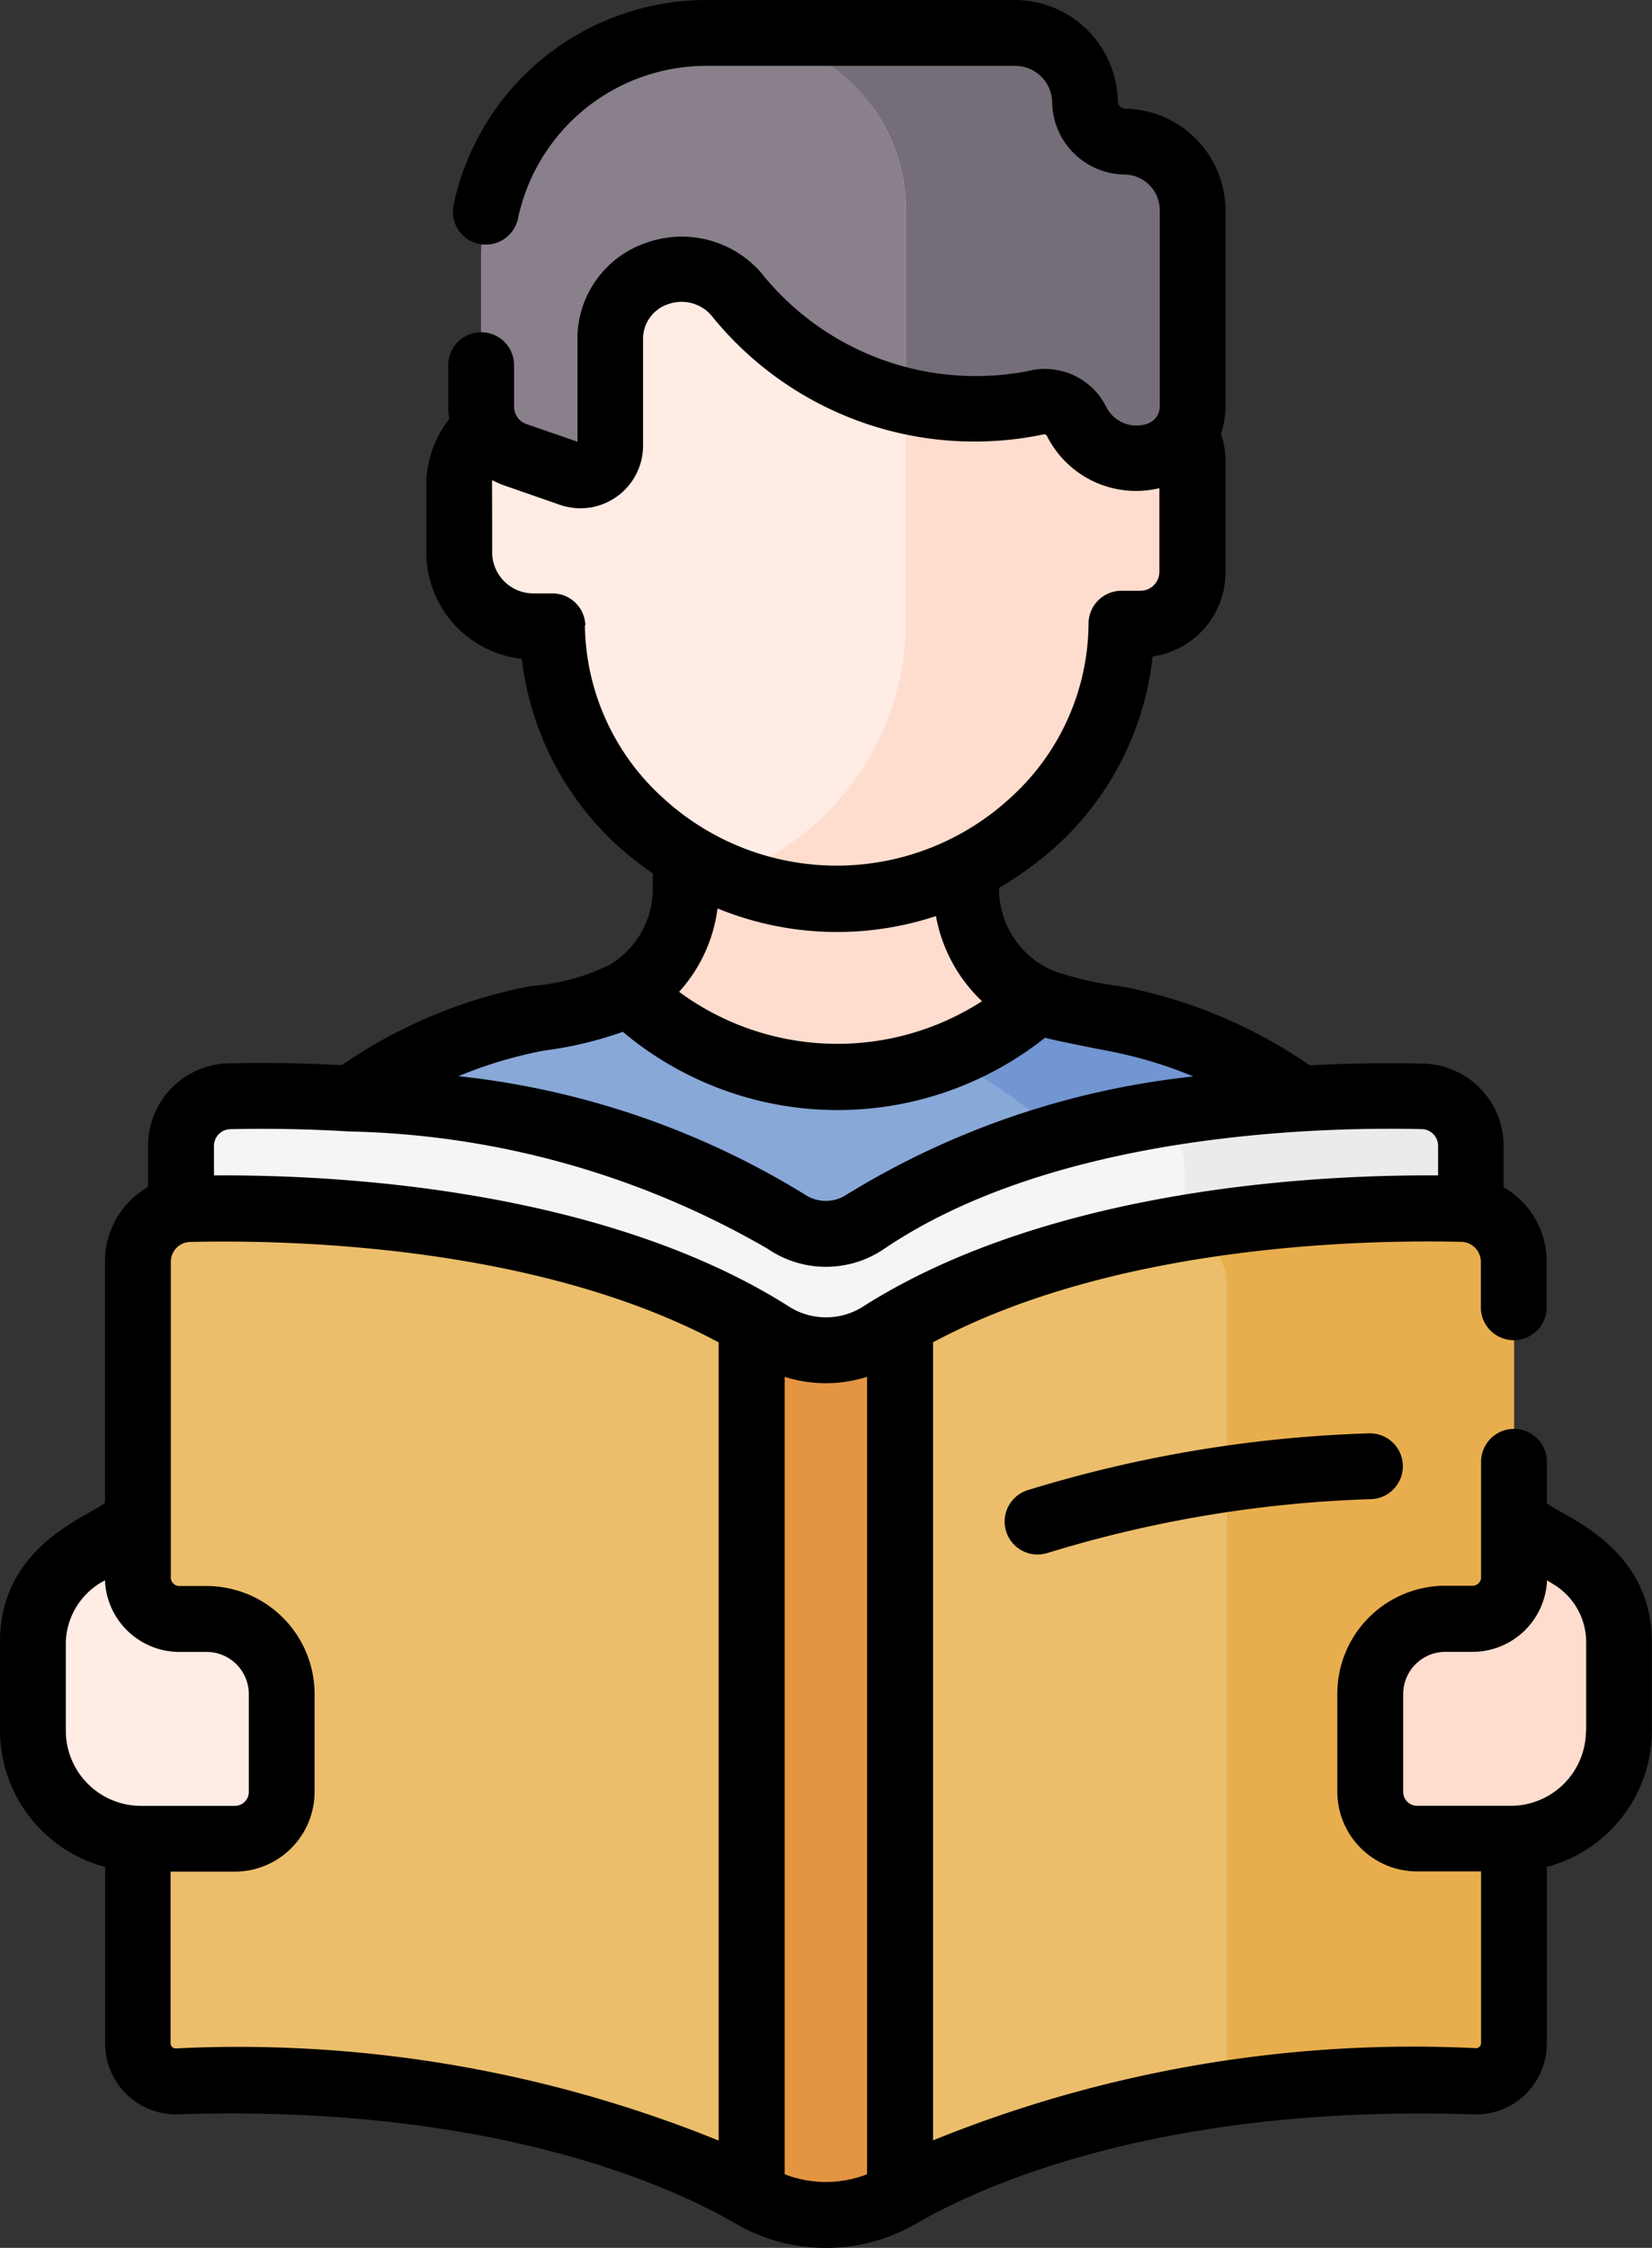 <svg xmlns="http://www.w3.org/2000/svg" width="28.058" height="38.168" viewBox="0 0 28.058 38.168">
  <rect x="0" y="0" width="28.058" height="38.168" fill="#333333" stroke="none"/>
  <g id="education" transform="translate(-67.813)">
    <path id="Path_3328" data-name="Path 3328" d="M210.632,168.18a6.126,6.126,0,0,0,3.442-1.3.591.591,0,0,0-.122-1.027l0,0a2.072,2.072,0,0,1-1.233-1.895v-3.095h-4.765v3.095a2.073,2.073,0,0,1-.985,1.764l-.014.009a.589.589,0,0,0-.058.984A6.4,6.4,0,0,0,210.632,168.18Z" transform="translate(-128.491 -148.874)" fill="#ffddce"/>
    <path id="Path_3329" data-name="Path 3329" d="M184.881,29.95a.881.881,0,0,0-.879-.882h-.33l-.006-1.329c-.012-2.785-2.309-3.808-4.857-3.826-2.537.04-4.829,1.072-4.817,3.867l0,.937,0,.392h-.313a1.259,1.259,0,0,0-1.258,1.26v1.142a1.259,1.259,0,0,0,1.26,1.258h.323a4.579,4.579,0,0,0,1.54,3.358,4.909,4.909,0,0,0,6.62-.028,4.58,4.58,0,0,0,1.512-3.371h.331a.881.881,0,0,0,.872-.89Z" transform="translate(-96.815 -22.131)" fill="#ffece4"/>
    <path id="Path_3330" data-name="Path 3330" d="M119.9,226.48l-.856-.171a2.042,2.042,0,0,1-.432-.139,5.133,5.133,0,0,1-6.866-.024c-.04-.035-.078-.071-.117-.107a2.065,2.065,0,0,1-.68.27l-.856.171a7.958,7.958,0,0,0-6.454,7.814v3.873a1.626,1.626,0,0,0,1.626,1.626h19.464a1.626,1.626,0,0,0,1.626-1.626v-3.873A7.958,7.958,0,0,0,119.9,226.48Z" transform="translate(-33.153 -209.189)" fill="#88a8d8"/>
    <path id="Path_3331" data-name="Path 3331" d="M285.835,228.1l-.856-.171a2.047,2.047,0,0,1-.432-.139,5.487,5.487,0,0,1-1.606.965,7.96,7.96,0,0,1,4.482,7.159v3.873a1.626,1.626,0,0,1-1.626,1.626h4.866a1.626,1.626,0,0,0,1.626-1.626v-3.873A7.958,7.958,0,0,0,285.835,228.1Z" transform="translate(-199.091 -210.813)" fill="#7296d1"/>
    <path id="Path_3332" data-name="Path 3332" d="M119.313,251.745c-3.023-2.046-7.6-2.172-9.455-2.129a.844.844,0,0,0-.825.845v12.191a.844.844,0,0,0,.864.845c1.779-.038,5.935.084,8.92,1.819a2.326,2.326,0,0,0,2.341,0c3.894-2.263,9.78-1.782,9.784-1.78V250.461a.844.844,0,0,0-.825-.845c-1.855-.043-6.432.083-9.455,2.129A1.2,1.2,0,0,1,119.313,251.745Z" transform="translate(-38.147 -231.002)" fill="#f7f4f7"/>
    <path id="Path_3333" data-name="Path 3333" d="M332.553,249.616a23.906,23.906,0,0,0-4.779.367.844.844,0,0,1,.737.838V263.74a23.75,23.75,0,0,1,4.866-.205V250.461A.844.844,0,0,0,332.553,249.616Z" transform="translate(-240.582 -231.002)" fill="#edeaed"/>
    <path id="Path_3334" data-name="Path 3334" d="M187.686,8.667A1.185,1.185,0,0,0,186.5,7.5h-5.257a3.817,3.817,0,0,0-3.817,3.817v2.522a.871.871,0,0,0,.584.822l.94.327a.505.505,0,0,0,.671-.478l0-1.779c0-.029,0-.057,0-.085a1.219,1.219,0,0,1,2.132-.722,5.186,5.186,0,0,0,5.093,1.855.611.611,0,0,1,.693.318h0a1.131,1.131,0,0,0,1.384.563.871.871,0,0,0,.584-.822V10.51a1.164,1.164,0,0,0-1.145-1.164A.69.69,0,0,1,187.686,8.667Z" transform="translate(-101.444 -6.941)" fill="#89808c"/>
    <path id="Path_3335" data-name="Path 3335" d="M241.795,30.283a.881.881,0,0,0-.879-.882h-.33l-.006-1.329c-.011-2.551-1.94-3.623-4.222-3.8a3,3,0,0,1,.568,1.758l0,7.03a4.58,4.58,0,0,1-1.512,3.371,5.289,5.289,0,0,1-1.492.932,4.96,4.96,0,0,0,1.855.366,5.037,5.037,0,0,0,3.3-1.3,4.58,4.58,0,0,0,1.512-3.371h.331a.881.881,0,0,0,.872-.89Z" transform="translate(-153.729 -22.464)" fill="#ffddce"/>
    <path id="Path_3336" data-name="Path 3336" d="M235.744,9.345a.69.69,0,0,1-.679-.679A1.185,1.185,0,0,0,233.881,7.5h-4.87a3.01,3.01,0,0,1,3.01,3.009v3.269a4.542,4.542,0,0,0,2.206,0,.611.611,0,0,1,.693.318h0a1.131,1.131,0,0,0,1.384.563.871.871,0,0,0,.584-.822V10.51A1.164,1.164,0,0,0,235.744,9.345Z" transform="translate(-148.823 -6.941)" fill="#756e78"/>
    <g id="Group_4537" data-name="Group 4537" transform="translate(70.155 20.52)">
      <path id="Path_3337" data-name="Path 3337" d="M121.722,275.275c-1.9-.044-6.49.08-9.707,2.03v14.8q.076-.038.15-.08c3.337-1.94,8.045-1.989,9.77-1.933a.646.646,0,0,0,.667-.647V276.176A.9.9,0,0,0,121.722,275.275Zm-11.9,2.03c-3.217-1.951-7.8-2.074-9.707-2.03a.9.9,0,0,0-.88.9v13.265a.646.646,0,0,0,.667.647c1.725-.056,6.434-.006,9.77,1.933q.074.043.15.08Z" transform="translate(-99.23 -275.268)" fill="#ecbe6b"/>
    </g>
    <path id="Path_3338" data-name="Path 3338" d="M337.493,275.274a25.475,25.475,0,0,0-5.111.393l.237,0a.9.9,0,0,1,.88.9v13.265a.645.645,0,0,1-.224.489,26.145,26.145,0,0,1,4.432-.239.646.646,0,0,0,.667-.647V276.175A.9.9,0,0,0,337.493,275.274Z" transform="translate(-244.846 -254.747)" fill="#e8ae4d"/>
    <path id="Path_3339" data-name="Path 3339" d="M239.394,301.475q-.162-.1-.328-.2v14.807l.013.007a2.481,2.481,0,0,0,2.5,0l.013-.007V301.276q-.166.1-.328.2A1.737,1.737,0,0,1,239.394,301.475Z" transform="translate(-158.487 -278.817)" fill="#e49542"/>
    <path id="Path_3340" data-name="Path 3340" d="M76.124,347.166l.971-.595v.948a.705.705,0,0,0,.705.705h.463a1.275,1.275,0,0,1,1.275,1.275v1.661a.8.8,0,0,1-.8.8H77.147a1.835,1.835,0,0,1-1.835-1.835v-1.506a1.7,1.7,0,0,1,.812-1.45Z" transform="translate(-6.94 -320.735)" fill="#ffece4"/>
    <path id="Path_3341" data-name="Path 3341" d="M383.41,347.166l-.971-.595v.948a.705.705,0,0,1-.705.705h-.463A1.275,1.275,0,0,0,380,349.5v1.661a.8.8,0,0,0,.8.8h1.595a1.835,1.835,0,0,0,1.835-1.835v-1.506a1.7,1.7,0,0,0-.812-1.45Z" transform="translate(-288.911 -320.735)" fill="#ffddce"/>
    <path id="Path_3342" data-name="Path 3342" d="M297.083,327.427a.559.559,0,0,0,.351,1.062,20.866,20.866,0,0,1,5.487-.912.559.559,0,1,0-.046-1.117A21.989,21.989,0,0,0,297.083,327.427Z" transform="translate(-211.823 -302.122)"/>
    <path id="Path_3343" data-name="Path 3343" d="M94.086,25.521v-.7a.559.559,0,1,0-1.118,0V26.8a.146.146,0,0,1-.144.125H92.36a1.836,1.836,0,0,0-1.834,1.834v1.661a1.357,1.357,0,0,0,1.356,1.356h1.086v2.913a.087.087,0,0,1-.09.088,21.7,21.7,0,0,0-9.217,1.565V22.791c3.086-1.651,7.278-1.745,8.972-1.705a.35.35,0,0,1,.062.008H92.7a.34.34,0,0,1,.264.333v.77a.559.559,0,1,0,1.118,0v-.77a1.451,1.451,0,0,0-.731-1.268v-.7a1.4,1.4,0,0,0-1.371-1.4q-.96-.021-1.92.03a8.445,8.445,0,0,0-3.214-1.343,5.327,5.327,0,0,1-1.165-.271h0a1.514,1.514,0,0,1-.9-1.383v-.016a6.089,6.089,0,0,0,.942-.682,5.094,5.094,0,0,0,1.666-3.247,1.444,1.444,0,0,0,1.238-1.437l0-1.889a1.447,1.447,0,0,0-.077-.457,1.425,1.425,0,0,0,.077-.462V3.569a1.731,1.731,0,0,0-1.7-1.723.13.13,0,0,1-.129-.129A1.752,1.752,0,0,0,85.058,0H79.8a4.393,4.393,0,0,0-4.282,3.473.559.559,0,1,0,1.094.23A3.27,3.27,0,0,1,79.8,1.118h5.257a.629.629,0,0,1,.626.616,1.244,1.244,0,0,0,1.228,1.229.608.608,0,0,1,.6.605V6.9a.312.312,0,0,1-.209.294.573.573,0,0,1-.7-.285A1.165,1.165,0,0,0,85.273,6.3a4.662,4.662,0,0,1-4.545-1.684,1.791,1.791,0,0,0-1.94-.493,1.722,1.722,0,0,0-1.167,1.561c0,.093,0-.017,0,1.816l-.868-.3a.312.312,0,0,1-.209-.294V6.2a.559.559,0,1,0-1.118,0v.7a1.428,1.428,0,0,0,.017.216,1.812,1.812,0,0,0-.39,1.126V9.381a1.821,1.821,0,0,0,1.623,1.806A5.093,5.093,0,0,0,78.37,14.42a6.28,6.28,0,0,0,.53.41v.257a1.505,1.505,0,0,1-.72,1.288h0a3.6,3.6,0,0,1-1.348.367,8.445,8.445,0,0,0-3.214,1.344q-.959-.052-1.92-.031a1.4,1.4,0,0,0-1.371,1.4v.7a1.452,1.452,0,0,0-.731,1.268v4.094c-.256.226-1.783.717-1.783,2.358v1.506A2.4,2.4,0,0,0,69.6,31.7v2.992A1.2,1.2,0,0,0,70.84,35.9c5.353-.174,8.4,1.236,9.459,1.851h0l.014.008a3.049,3.049,0,0,0,3.054,0l.015-.008h0c1.062-.615,4.108-2.025,9.458-1.85a1.2,1.2,0,0,0,1.244-1.205V31.7a2.4,2.4,0,0,0,1.785-2.315V27.881c0-1.639-1.537-2.14-1.785-2.359Zm-16.331-14.9a.559.559,0,0,0-.559-.545h-.324a.7.7,0,0,1-.7-.7c0-1.206-.005-1.145,0-1.224a1.431,1.431,0,0,0,.209.092l.94.327a1.064,1.064,0,0,0,1.414-1.007c0-2.07,0-1.8,0-1.836a.62.62,0,0,1,.423-.562.67.67,0,0,1,.733.185,5.733,5.733,0,0,0,5.641,2.026.053.053,0,0,1,.062.024,1.694,1.694,0,0,0,1.91.888l0,1.414a.322.322,0,0,1-.315.328h-.331a.559.559,0,0,0-.557.55,4.02,4.02,0,0,1-1.322,2.961,4.357,4.357,0,0,1-5.885.025,4.019,4.019,0,0,1-1.347-2.949Zm5.954,4.931A2.634,2.634,0,0,0,84.492,17a4.533,4.533,0,0,1-5.145-.159A2.605,2.605,0,0,0,80,15.425,5.352,5.352,0,0,0,83.708,15.555ZM77.043,17.84a6.453,6.453,0,0,0,1.348-.32,5.671,5.671,0,0,0,7.172.1c.168.049.908.193,1.076.225a7.411,7.411,0,0,1,1.443.433A14.075,14.075,0,0,0,82.2,20.279a.642.642,0,0,1-.723,0A14.075,14.075,0,0,0,75.6,18.273a7.406,7.406,0,0,1,1.443-.433Zm-5.32,1.333q1.015-.022,2.03.039a14.784,14.784,0,0,1,7.1,1.993,1.755,1.755,0,0,0,1.977,0c2.895-1.959,7.348-2.074,9.129-2.033a.284.284,0,0,1,.279.286v.5c-3.181-.019-7.078.518-9.762,2.224a1.171,1.171,0,0,1-1.267,0c-2.679-1.7-6.574-2.243-9.762-2.224v-.5A.284.284,0,0,1,71.724,19.173ZM68.931,29.386V27.881a1.219,1.219,0,0,1,.665-1.047,1.266,1.266,0,0,0,1.264,1.215h.463a.717.717,0,0,1,.716.716v1.661a.238.238,0,0,1-.237.237H70.207a1.277,1.277,0,0,1-1.276-1.276ZM70.8,34.781a.087.087,0,0,1-.09-.088V31.78H71.8a1.357,1.357,0,0,0,1.356-1.356V28.764a1.836,1.836,0,0,0-1.834-1.834H70.86a.146.146,0,0,1-.146-.143V21.428a.34.34,0,0,1,.264-.333h.008a.351.351,0,0,1,.061-.007c1.695-.04,5.886.054,8.972,1.705V36.346A21.71,21.71,0,0,0,70.8,34.781Zm11.74,2.137a1.932,1.932,0,0,1-1.4,0V23.378a2.318,2.318,0,0,0,1.4,0Zm12.209-7.532a1.277,1.277,0,0,1-1.276,1.276H91.882a.238.238,0,0,1-.237-.237V28.764a.717.717,0,0,1,.716-.716h.463a1.268,1.268,0,0,0,1.264-1.215l.12.074a1.149,1.149,0,0,1,.545.973v1.506Z"/>
  </g>
</svg>
